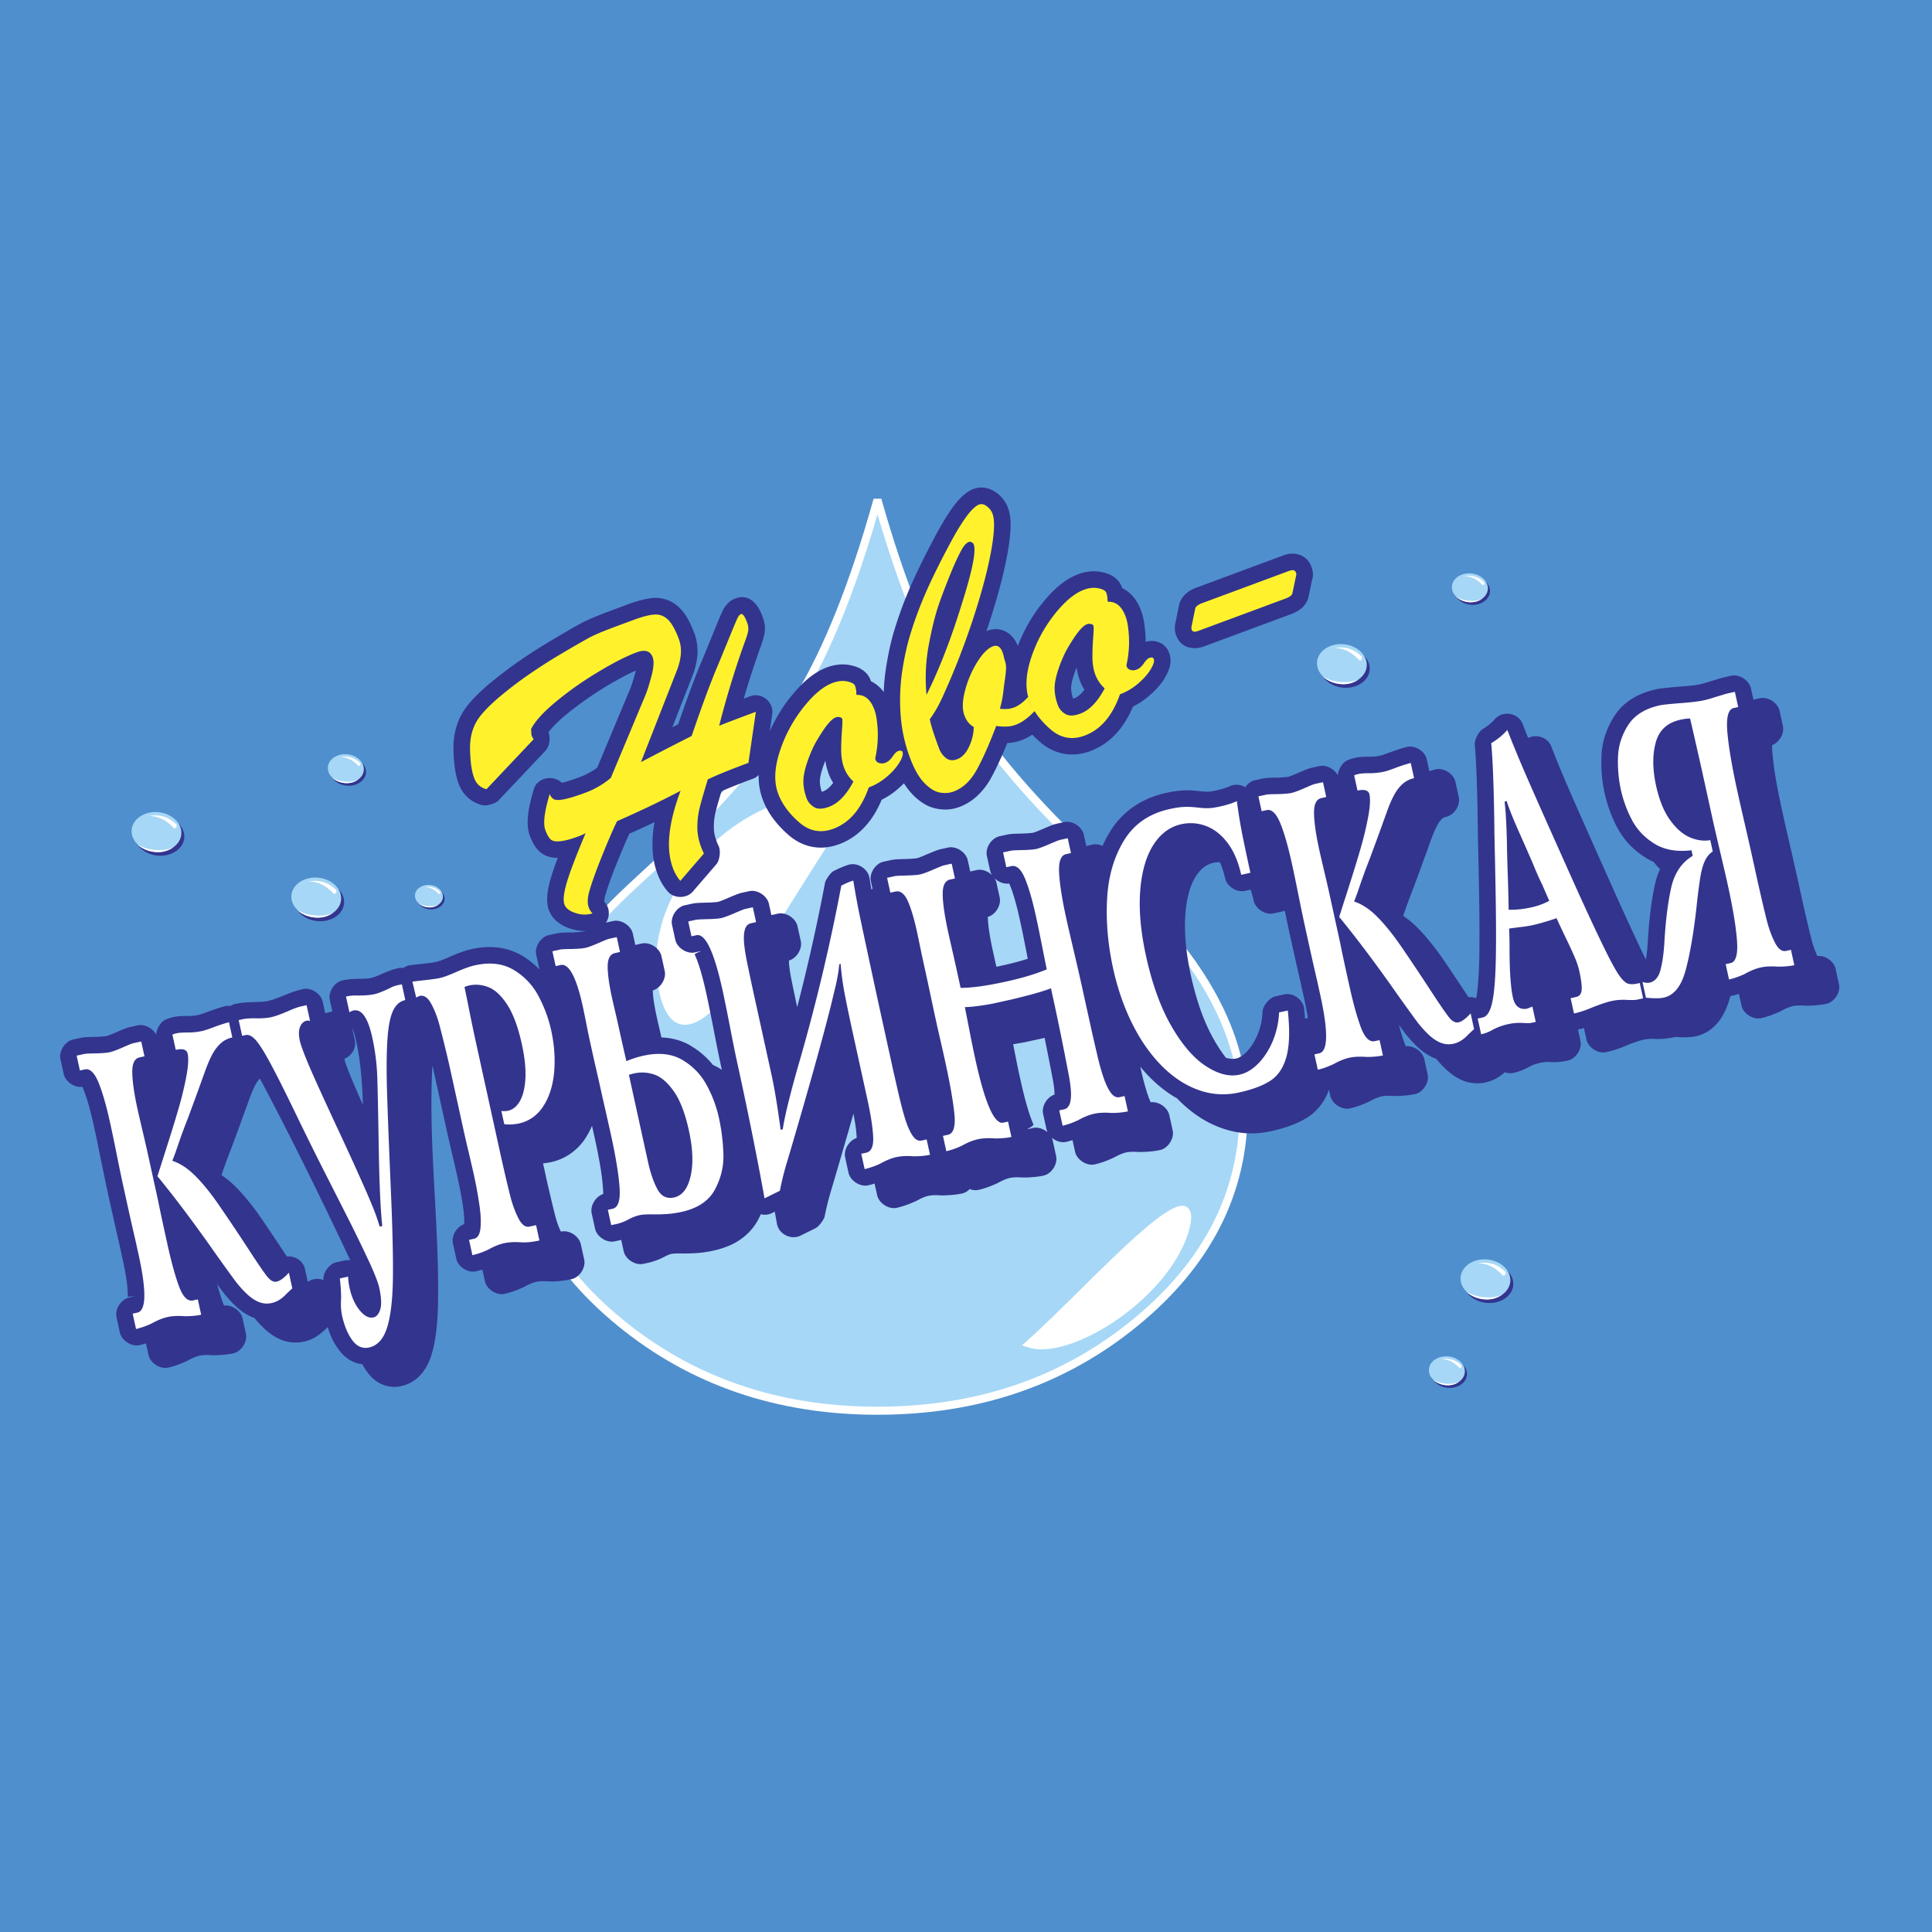 <svg xmlns="http://www.w3.org/2000/svg" width="2500" height="2500" viewBox="0 0 192.756 192.756"><g fill-rule="evenodd" clip-rule="evenodd"><path fill="#4f8fcd" d="M0 0h192.756v192.756H0V0z"/><path d="M87.158 49.759l.771-.001c1.18 4.161 2.436 7.897 3.77 11.208 1.332 3.304 2.743 6.185 4.237 8.642h.002c1.497 2.47 3.384 5.035 5.659 7.697 2.283 2.67 4.963 5.442 8.039 8.316v-.001l2.652 2.452c4.055 3.753 7.098 7.513 9.129 11.278 2.045 3.787 3.066 7.58 3.066 11.373 0 4.176-.912 8.062-2.736 11.656-1.816 3.58-4.541 6.863-8.17 9.844-3.627 2.979-7.611 5.209-11.949 6.697-4.342 1.488-9.038 2.23-14.084 2.23-5.028 0-9.709-.742-14.042-2.23-4.329-1.488-8.308-3.719-11.934-6.697-3.63-2.98-6.353-6.264-8.17-9.844-1.824-3.594-2.735-7.48-2.735-11.656 0-3.793 1.021-7.586 3.065-11.373 2.032-3.765 5.075-7.524 9.129-11.278l2.652-2.452v.001c3.077-2.875 5.756-5.646 8.04-8.316 2.276-2.662 4.162-5.227 5.659-7.697h.002c1.494-2.457 2.9-5.338 4.222-8.642 1.324-3.313 2.565-7.049 3.726-11.207z" fill="#fff"/><path d="M87.546 51.318c-1.059 3.653-2.182 6.968-3.373 9.944-1.339 3.345-2.765 6.266-4.282 8.761h.001c-1.514 2.498-3.426 5.097-5.738 7.8-2.305 2.695-5.005 5.489-8.103 8.383v.001l-2.652 2.453c-3.992 3.695-6.981 7.385-8.969 11.069-1.979 3.666-2.968 7.33-2.968 10.992 0 4.051.881 7.818 2.647 11.295 1.767 3.48 4.421 6.678 7.964 9.588 3.549 2.914 7.445 5.1 11.687 6.555 4.247 1.459 8.842 2.188 13.782 2.188 4.959 0 9.568-.729 13.824-2.188 4.252-1.455 8.152-3.641 11.701-6.555 3.543-2.91 6.197-6.107 7.963-9.588 1.766-3.477 2.648-7.244 2.648-11.295 0-3.662-.988-7.326-2.969-10.992-1.988-3.684-4.977-7.374-8.969-11.069l-2.652-2.453v-.001c-3.098-2.894-5.797-5.688-8.102-8.383-2.312-2.703-4.225-5.303-5.738-7.8h.001c-1.518-2.495-2.948-5.416-4.296-8.761-1.198-2.977-2.333-6.292-3.407-9.944z" fill="#a6d7f6"/><path d="M85.1 79.619l.622.17-.387.517c-1.632 2.179-3.502 5.157-5.415 8.205-3.987 6.354-8.161 13.003-11.052 13.669-1.405.322-2.482-.547-3.077-3.133v-.002c-.519-2.312-.405-4.577.178-6.701.874-3.179 2.798-6.043 5.232-8.272 2.43-2.227 5.376-3.826 8.295-4.48 1.93-.434 3.85-.455 5.604.027zM102.709 134.463l-.756-.225.586-.525c1.521-1.361 3.342-3.16 5.205-5.002 4.326-4.273 8.871-8.766 10.4-8.391.65.16.881.828.555 2.158v.004c-.805 3.211-3.455 6.34-6.463 8.613-3.379 2.553-7.252 4.038-9.527 3.368z" fill="#fff"/><path d="M32.026 87.934c1.365.123 2.398 1.113 2.301 2.205-.098 1.092-1.292 1.883-2.656 1.761-1.365-.123-2.398-1.113-2.301-2.205.098-1.092 1.291-1.883 2.656-1.761z" fill="#33348e"/><path d="M31.731 87.565c1.365.123 2.398 1.113 2.3 2.206-.098 1.092-1.291 1.882-2.656 1.76-1.365-.123-2.398-1.113-2.301-2.205.099-1.092 1.292-1.883 2.657-1.761z" fill="#a6d7f6"/><path d="M30.77 87.941c1.11-.195 2.002.104 2.771.848.082.291-.057.398-.232.39-.772-.829-1.575-1.241-2.539-1.238zM33.535 90.824c-.949.898-2.091.831-2.885.555-.588-.204-.983-.534-.986-.613.882.686 3.176.851 3.871.058z" fill="#fff"/><path d="M16.084 81.399c1.365.123 2.398 1.113 2.301 2.205-.098 1.093-1.291 1.883-2.656 1.761s-2.398-1.113-2.301-2.205c.098-1.092 1.291-1.883 2.656-1.761z" fill="#33348e"/><path d="M15.79 81.031c1.365.123 2.398 1.113 2.301 2.205-.098 1.092-1.291 1.883-2.656 1.76s-2.398-1.113-2.301-2.205c.098-1.092 1.291-1.883 2.656-1.76z" fill="#a6d7f6"/><path d="M14.829 81.406c1.11-.195 2.002.104 2.771.848.081.291-.058.398-.232.39-.772-.829-1.576-1.241-2.539-1.238zM17.593 84.289c-.949.898-2.091.831-2.885.555-.587-.204-.983-.534-.986-.613.883.686 3.177.851 3.871.058z" fill="#fff"/><path d="M134.352 64.643c1.365.122 2.398 1.113 2.299 2.205-.098 1.092-1.289 1.883-2.654 1.761-1.365-.123-2.398-1.113-2.301-2.205s1.29-1.884 2.656-1.761z" fill="#33348e"/><path d="M134.057 64.274c1.365.122 2.398 1.113 2.301 2.205-.1 1.092-1.293 1.883-2.658 1.76-1.363-.123-2.396-1.113-2.299-2.205s1.29-1.883 2.656-1.76z" fill="#a6d7f6"/><path d="M133.096 64.649c1.109-.194 2.002.104 2.77.848.082.292-.057.398-.23.39-.775-.829-1.577-1.241-2.54-1.238zM135.859 67.532c-.949.898-2.09.831-2.885.555-.588-.204-.984-.534-.986-.613.883.686 3.178.851 3.871.058z" fill="#fff"/><path d="M34.848 75.521c.987.088 1.733.804 1.663 1.593-.071.789-.933 1.36-1.919 1.272s-1.733-.804-1.663-1.593c.071-.789.932-1.36 1.919-1.272z" fill="#33348e"/><path d="M34.635 75.255c.986.089 1.733.804 1.663 1.593-.071.789-.934 1.361-1.92 1.272-.986-.089-1.733-.804-1.662-1.594.07-.788.932-1.359 1.919-1.271z" fill="#a6d7f6"/><path d="M33.94 75.526c.803-.14 1.447.075 2.003.613.059.21-.042.288-.168.282-.558-.599-1.138-.897-1.835-.895zM35.938 77.609c-.686.649-1.511.6-2.085.401-.425-.147-.71-.386-.712-.443.638.496 2.295.616 2.797.042z" fill="#fff"/><path d="M146.992 57.475c.986.089 1.732.805 1.662 1.594-.072.789-.934 1.36-1.92 1.272s-1.732-.804-1.662-1.593.932-1.361 1.92-1.273z" fill="#33348e"/><path d="M146.777 57.209c.986.088 1.734.804 1.664 1.593-.072.789-.934 1.361-1.92 1.272-.986-.089-1.734-.805-1.662-1.594.071-.788.932-1.359 1.918-1.271z" fill="#a6d7f6"/><path d="M146.084 57.48c.803-.141 1.447.075 2.002.613.059.21-.041.288-.168.282-.557-.599-1.137-.897-1.834-.895zM148.082 59.563c-.688.648-1.512.6-2.086.401-.424-.147-.709-.386-.711-.443.637.497 2.295.615 2.797.042z" fill="#fff"/><path d="M43.062 88.499c.767.069 1.348.625 1.292 1.238-.055.614-.725 1.057-1.492.989s-1.347-.625-1.292-1.238c.055-.613.725-1.058 1.492-.989z" fill="#33348e"/><path d="M42.897 88.292c.766.069 1.347.625 1.292 1.239-.055.613-.725 1.058-1.492.989-.767-.069-1.347-.625-1.292-1.238.055-.615.725-1.059 1.492-.99z" fill="#a6d7f6"/><path d="M42.357 88.502c.624-.109 1.125.059 1.557.477.046.163-.032.224-.13.219-.434-.466-.886-.697-1.427-.696zM43.91 90.122c-.533.504-1.174.467-1.62.312-.331-.115-.553-.3-.554-.344.495.385 1.784.477 2.174.032z" fill="#fff"/><path d="M59.583 76.586l3.274-7.821.007-.007c.059-.14.139-.371.239-.687.108-.341.209-.691.305-1.05v.007l.033-.132c-.271.12-.565.261-.882.422-.632.322-1.299.693-2 1.113-.676.405-1.378.862-2.105 1.372-.694.487-1.327.967-1.899 1.44h-.006c-.562.463-1.033.9-1.409 1.312a6.263 6.263 0 0 0-.418.504c.215.563.103 1.415-.281 1.821l-4.711 4.986c-.295.312-1.204.574-1.619.464a3.4 3.4 0 0 1-1.453-.775 3.444 3.444 0 0 1-.898-1.369h-.006a7.584 7.584 0 0 1-.374-1.582 15.128 15.128 0 0 1-.135-1.874v.006a7.239 7.239 0 0 1 .294-2.235 6.235 6.235 0 0 1 1.002-1.977l.007-.013c.282-.369.632-.761 1.048-1.173.434-.429.89-.843 1.368-1.24h.007c.455-.378.967-.781 1.537-1.209a37.355 37.355 0 0 1 1.582-1.134h-.006a52.825 52.825 0 0 1 3.11-1.965h-.006c.908-.536 1.455-.857 1.66-.976.301-.174.692-.392 1.153-.643l.013-.006c.307-.165.699-.347 1.176-.548a41.161 41.161 0 0 1 1.611-.636l1.834-.68h-.006c.457-.169.902-.311 1.336-.423a7.007 7.007 0 0 1 1.207-.22c.477-.032.944.034 1.399.201.432.158.83.407 1.192.75l-.007-.006c.317.299.609.684.875 1.154.217.385.431.86.64 1.425h.006a5.15 5.15 0 0 1 .301 2.179c-.05.691-.234 1.432-.552 2.221l.006-.013-1.953 4.986.584-.298c.345-1.002.685-1.963 1.021-2.882a96.837 96.837 0 0 1 1.131-2.957l.013-.02c.135-.32.324-.771.574-1.376l.67-1.645c.231-.568.442-1.081.633-1.537.166-.396.286-.674.362-.834l.006-.019c.111-.229.238-.432.382-.611.25-.312.547-.533.895-.661.866-.32 1.594-.074 2.188.736.199.272.383.635.55 1.086h-.006c.125.335.199.64.224.916.027.312.002.634-.076.97v-.006a7.993 7.993 0 0 1-.191.676c-.066.202-.159.459-.28.773l.02-.045a95.619 95.619 0 0 0-1.579 4.882l.646-.241c1.143-.423 2.374.574 2.199 1.78l-.253 1.745a15.83 15.83 0 0 1 1.984-3.331h.007c.594-.762 1.181-1.39 1.762-1.882.648-.549 1.305-.947 1.969-1.193h-.006a4.656 4.656 0 0 1 1.164-.271 3.857 3.857 0 0 1 1.199.061h-.013c.403.083.739.203 1.007.354l.006.006c.482.273.811.65.988 1.126l.039.112c.229.109.447.25.655.42.228.187.434.406.617.656v-.017c.028-.753.098-1.506.209-2.258.107-.716.23-1.395.37-2.036.145-.666.306-1.293.485-1.879v.006a38.058 38.058 0 0 1 1.2-3.389v.006c.346-.857.765-1.794 1.255-2.812a87.24 87.24 0 0 1 1.674-3.271v-.006c.652-1.213 1.248-2.179 1.785-2.896.675-.901 1.333-1.471 1.972-1.708.42-.156.852-.187 1.291-.09.365.08.711.243 1.039.491l-.02-.02c.258.189.488.417.688.681.189.25.342.532.457.845.162.437.246.959.254 1.567.008.475-.037 1.072-.129 1.789v.006c-.09.669-.213 1.38-.371 2.134a47.27 47.27 0 0 1-.588 2.445 64.42 64.42 0 0 1-.783 2.68 81.864 81.864 0 0 1-.541 1.652l.088-.034c.721-.267 1.389-.205 2.008.186.457.29.803.733 1.035 1.331a15.64 15.64 0 0 1 .785-1.74c.434-.828.938-1.61 1.508-2.345h.008c.594-.762 1.18-1.39 1.762-1.882.648-.549 1.305-.947 1.969-1.193h-.006a4.677 4.677 0 0 1 1.164-.271 3.857 3.857 0 0 1 1.199.061h-.008c.393.081.729.202 1.008.36l-.006-.006c.48.272.811.649.988 1.126l.006.007c.014.035.025.073.039.112.229.11.447.25.654.42.525.43.934 1.039 1.225 1.822.102.271.18.543.238.817.055.256.098.542.127.855v-.039c.062.498.094.991.094 1.478.34-.094.668-.11.982-.045.678.138 1.135.533 1.377 1.186l-.006-.006c.166.449.176.937.021 1.458a4.3 4.3 0 0 1-.455.989h.008a6.481 6.481 0 0 1-.701.951c-.25.283-.547.573-.895.871l.006-.006a7.69 7.69 0 0 1-1.608 1.072c-.404.969-.9 1.796-1.486 2.481-.777.908-1.699 1.56-2.764 1.955-.904.336-1.793.422-2.664.259-.865-.162-1.664-.561-2.396-1.199h.006a10.97 10.97 0 0 1-.736-.699c-.588.386-1.25.679-1.977.784a5.209 5.209 0 0 1-.518.05c-.205.507-.414.995-.623 1.463-.348.78-.682 1.46-1.006 2.041v.006a7.118 7.118 0 0 1-1.344 1.742 5.393 5.393 0 0 1-1.811 1.131h-.006a4.004 4.004 0 0 1-1.099.243c-.335.025-.7.003-1.093-.063h.007a3.79 3.79 0 0 1-1.353-.518 5.734 5.734 0 0 1-1.099-.891l-.006-.007.006.007-.006-.007a6.337 6.337 0 0 1-.874-1.131c-.186.19-.395.384-.624.582l.006-.007a7.636 7.636 0 0 1-1.609 1.072c-.404.969-.9 1.796-1.486 2.481-.777.908-1.698 1.56-2.763 1.955h-.006c-.904.334-1.791.421-2.66.259-.864-.162-1.663-.562-2.396-1.2h.006a10.13 10.13 0 0 1-1.543-1.654 7.77 7.77 0 0 1-1.028-1.895 6.46 6.46 0 0 1-.391-2.419c-.156.155-.319.278-.458.329-.886.329-1.666.629-2.337.903-.338.138-.645.268-.919.388-.103.345-.19.639-.26.88-.133.463-.237.836-.307 1.113v-.006a7.242 7.242 0 0 0-.146.765 6.728 6.728 0 0 0-.046.786c-.002.251.016.481.053.689.038.209.105.445.203.707h-.007a6.638 6.638 0 0 0 .209.493c.251.466.14 1.456-.207 1.857l-2.354 2.729c-.617.716-1.879.71-2.495-.007a5.526 5.526 0 0 1-.602-.842 6.482 6.482 0 0 1-.438-.957c-.441-1.189-.583-2.547-.429-4.077.034-.339.083-.686.146-1.042-.775.367-1.613.751-2.513 1.152-.126.274-.271.602-.437.985-.273.636-.597 1.423-.971 2.361v-.013c-.268.688-.49 1.286-.665 1.791-.157.453-.274.831-.352 1.132a2.094 2.094 0 0 0-.075.459c0 .045-.006.054-.004.06.003.009-.011-.012-.005-.002l.01.014c.849.861.454 2.387-.703 2.734a4.301 4.301 0 0 1-1.351.185 4.62 4.62 0 0 1-1.342-.24h.013a3.957 3.957 0 0 1-1.221-.619 2.728 2.728 0 0 1-.92-1.221c-.164-.441-.212-.97-.148-1.589a9.41 9.41 0 0 1 .338-1.603c.167-.57.399-1.248.696-2.033a3.208 3.208 0 0 1-.66-.054 2.387 2.387 0 0 1-1.151-.558l-.006-.006a3.089 3.089 0 0 1-.6-.772 5.632 5.632 0 0 1-.37-.815h-.006c-.212-.571-.265-1.288-.16-2.151.084-.694.273-1.526.564-2.492.362-1.202 1.988-1.438 2.786-.631.174-.039.408-.104.701-.196a23.03 23.03 0 0 0 1.142-.395h-.006a6.358 6.358 0 0 0 1.017-.478 5.52 5.52 0 0 0 .681-.448zm23.544 1.521a5.066 5.066 0 0 1-.469-.948h.006a5.986 5.986 0 0 1-.308-1.207l-.009-.06c-.113.28-.21.542-.29.788a6.198 6.198 0 0 0-.234.928 2.426 2.426 0 0 0-.003.672c.029.236.085.475.168.718.045-.013.097-.031.154-.052.223-.083.449-.243.678-.48.105-.106.207-.226.307-.359zm25.066-9.293a5.223 5.223 0 0 1-.469-.948h.006a5.918 5.918 0 0 1-.307-1.207l-.01-.06c-.113.28-.209.542-.289.788a6.486 6.486 0 0 0-.234.928 2.429 2.429 0 0 0-.002.672c.027.222.084.46.174.716.043-.013.094-.03.148-.05.223-.083.449-.243.678-.48.104-.106.206-.225.305-.359zm20.625-7.546l-8.689 3.222c-.441.163-.861.215-1.258.153l.006.006c-.748-.116-1.254-.528-1.518-1.235h-.006a2.174 2.174 0 0 1-.137-.668v.007a2.37 2.37 0 0 1 .055-.593v.006l.359-1.752-.008.019c.096-.499.357-.921.777-1.267.266-.219.582-.396.949-.532h.006l8.697-3.225h-.006c.5-.186.973-.222 1.42-.109.672.171 1.131.591 1.379 1.262.078.21.125.404.141.584.021.244-.006.482-.082.718l-.35 1.661.006-.026c-.098.506-.367.931-.812 1.273l-.006.006a3.49 3.49 0 0 1-.923.49z" fill="#33348e"/><path d="M60.939 77.614l3.44-8.217c.19-.451.396-1.106.622-1.956.223-.854.263-1.477.118-1.866-.236-.636-.77-.799-1.606-.489-.993.368-2.261 1.012-3.797 1.934a33.981 33.981 0 0 0-4.21 2.954c-1.269 1.044-2.11 1.964-2.522 2.767.008.06.017.163.021.315.008.151.018.269.037.348.027.072.094.187.202.35l-4.711 4.986c-.6-.159-1.011-.537-1.229-1.125-.25-.674-.386-1.64-.406-2.901-.023-1.259.301-2.324.961-3.2.478-.625 1.202-1.342 2.165-2.143a38.39 38.39 0 0 1 2.991-2.247c1.029-.7 2.03-1.336 3.013-1.912a103.637 103.637 0 0 1 2.76-1.592c.528-.283 1.388-.645 2.581-1.087l1.833-.68c.875-.324 1.566-.503 2.079-.539.509-.035.96.126 1.347.493.386.363.755 1.017 1.102 1.954.34.915.264 1.984-.231 3.214l-3.551 9.062a340.76 340.76 0 0 1 5.059-2.607c.856-2.521 1.634-4.651 2.337-6.387.321-.76.742-1.774 1.257-3.04.518-1.271.835-2.03.957-2.288.123-.253.241-.403.36-.447.183-.068.39.217.624.849.125.334.151.643.083.938-.066.29-.199.7-.401 1.223a90.593 90.593 0 0 0-2.471 8.133c.582-.24 1.804-.708 3.659-1.395l-.74 5.095c-1.834.68-3.185 1.229-4.056 1.653-.37 1.227-.641 2.151-.799 2.779-.154.625-.238 1.27-.244 1.932s.114 1.322.359 1.982c.12.322.221.555.298.7l-2.353 2.728a4.277 4.277 0 0 1-.75-1.303c-.703-1.894-.442-4.454.778-7.688-1.743.926-3.854 1.939-6.335 3.033-.396.783-.968 2.114-1.72 4.002-.564 1.448-.922 2.487-1.082 3.11-.16.623-.167 1.122-.027 1.5.082.22.208.419.379.592a2.778 2.778 0 0 1-1.706-.042c-.593-.19-.959-.474-1.097-.847-.153-.411-.076-1.129.222-2.16.303-1.033.931-2.683 1.885-4.951a5.878 5.878 0 0 1-.799.345c-.709.263-1.3.415-1.763.456-.428.043-.735-.017-.923-.183-.182-.164-.361-.479-.531-.936-.239-.644-.091-1.846.437-3.599.099.267.247.443.436.537.194.092.539.085 1.042-.015.502-.104 1.217-.326 2.138-.667a8.551 8.551 0 0 0 2.478-1.455zm24.516-8.28c.81-.044 1.401.445 1.777 1.458.134.36.223.78.27 1.259a10.444 10.444 0 0 1-.146 3.443.476.476 0 0 0-.004.314c.057.152.18.262.371.321a.936.936 0 0 0 .621-.032c.255-.095.489-.297.702-.607.213-.31.392-.492.541-.547.25-.093.401-.062.46.094.079.212-.02.557-.304 1.028-.279.47-.693.942-1.246 1.417a5.956 5.956 0 0 1-1.821 1.08c-.755 2.155-1.929 3.531-3.534 4.125-1.248.462-2.383.252-3.404-.637-1.02-.885-1.723-1.844-2.106-2.878-.417-1.123-.374-2.489.132-4.093a14.066 14.066 0 0 1 2.314-4.406c1.04-1.335 2.039-2.183 3.002-2.54.518-.192 1.002-.241 1.448-.146.45.093.708.244.782.443.043.114.084.292.124.527-.017.054-.009.181.021.377zm-.309 8.638a3.545 3.545 0 0 1-.94-1.387c-.196-.53-.29-1.16-.281-1.901a26.33 26.33 0 0 1 .082-1.862c.046-.629.054-.999.017-1.101-.033-.089-.123-.147-.258-.174a.711.711 0 0 0-.381.026c-.344.127-.776.577-1.293 1.356-.513.778-.87 1.403-1.068 1.871-.431.984-.709 1.835-.823 2.557-.113.722-.022 1.488.282 2.306.127.343.367.625.723.855.354.226.858.217 1.508-.023.914-.341 1.727-1.182 2.432-2.523zm17.436-8.44c.168.523.381.996.637 1.415-.639.68-1.482 1.371-2.438 1.509-.441.064-.932.038-1.387-.031-.711 1.869-1.367 3.341-1.967 4.417-.605 1.077-1.37 1.79-2.291 2.131-.412.153-.863.185-1.353.101-.494-.082-1.012-.396-1.548-.944-.541-.546-1.028-1.402-1.458-2.56a15.125 15.125 0 0 1-.927-4.332 19.911 19.911 0 0 1 .156-4.223c.202-1.343.466-2.568.803-3.677a36.912 36.912 0 0 1 1.148-3.241c.662-1.639 1.615-3.611 2.853-5.922 1.24-2.306 2.198-3.586 2.874-3.836.242-.09.498-.036.768.168.271.198.463.455.578.764.182.492.193 1.351.033 2.576-.162 1.228-.467 2.68-.918 4.366a70.237 70.237 0 0 1-1.685 5.349 73.604 73.604 0 0 1-2.194 5.47c-.476 1.112-.974 2.02-1.501 2.721.1.556.409 1.53.93 2.933.141.381.368.693.677.94.313.245.686.286 1.114.126.493-.182.896-.606 1.205-1.271.307-.668.461-1.322.455-1.962-.411-.209-.724-.595-.933-1.158-.223-.602-.202-1.415.062-2.434a10.236 10.236 0 0 1 1.208-2.844c.541-.875 1.07-1.409 1.584-1.6.434-.161.75.041.959.604.039.106.082.245.125.427.037.179.066.284.076.309.098.267.146.528.146.785.002.254-.031.619-.098 1.091-.068.469-.107.753-.121.855-.086.89-.219 1.609-.398 2.153 1.271.168 1.984-.279 2.826-1.175zm-10.143-.208c1.271-2.544 2.455-5.601 3.555-9.18 1.02-3.223 1.406-5.163 1.156-5.833a.402.402 0 0 0-.201-.205c-.104-.058-.196-.072-.276-.042-.259.096-.514.374-.756.825a22.761 22.761 0 0 0-.861 1.818 68.702 68.702 0 0 0-1.329 3.418c-.393 1.115-.746 2.519-1.062 4.217a17.951 17.951 0 0 0-.226 4.982zm18.082-9.282c.809-.045 1.4.444 1.777 1.458.133.36.223.78.27 1.259a10.473 10.473 0 0 1-.146 3.443.486.486 0 0 0-.004.315c.057.152.18.262.371.321a.925.925 0 0 0 .619-.033c.256-.094.49-.297.703-.607.213-.31.391-.492.539-.547.252-.093.402-.062.461.094.078.212-.02.557-.305 1.028-.279.47-.693.942-1.246 1.417a5.911 5.911 0 0 1-1.82 1.08c-.756 2.155-1.93 3.53-3.535 4.125-1.248.462-2.383.252-3.404-.637-1.02-.885-1.723-1.844-2.105-2.877-.418-1.123-.373-2.489.131-4.093a14.076 14.076 0 0 1 2.314-4.406c1.041-1.335 2.039-2.183 3.004-2.541.518-.192 1.002-.241 1.447-.146.449.093.709.244.781.442.043.115.086.292.125.528-.016.053-.006.18.023.377zm-.308 8.637a3.537 3.537 0 0 1-.941-1.387c-.195-.529-.289-1.16-.279-1.901.006-.609.029-1.231.08-1.862.047-.629.055-.999.018-1.101-.033-.089-.123-.147-.258-.174a.708.708 0 0 0-.383.025c-.344.127-.775.577-1.293 1.356-.512.778-.869 1.402-1.066 1.871-.432.984-.711 1.835-.824 2.557s-.021 1.487.281 2.306c.127.343.367.625.723.855.355.226.859.217 1.508-.023.916-.34 1.729-1.181 2.434-2.522zm18.037-8.959l-8.689 3.222c-.363.135-.584.102-.66-.102a.624.624 0 0 1-.018-.345l.359-1.753c.043-.223.273-.41.68-.561l8.699-3.225c.359-.134.584-.077.678.173.041.114.051.203.021.267l-.377 1.792c-.039.199-.267.375-.693.532z" fill="#fff22d"/><path d="M15.574 103.217c.051-.574.444-1.246.913-1.473a3.1 3.1 0 0 1 .419-.164h.007c.139-.043.273-.08.396-.107.209-.045.438-.076.684-.092.181-.012.435-.018.755-.018a4.435 4.435 0 0 0 1.078-.111c.058-.012.158-.041.297-.088.17-.057.368-.129.594-.215h.013c.325-.121.608-.223.835-.297a15.8 15.8 0 0 1 .854-.256c.187-.051.383-.059.577-.031.145-.094.303-.164.468-.201.71-.156 1.337-.172 1.96-.188.466-.014.93-.025 1.305-.107.472-.104.968-.303 1.466-.504.647-.262 1.298-.523 2.043-.688.804-.176 1.781.459 1.957 1.262l.253 1.154c.208-.064.423-.123.646-.172l.062-.012-.25-1.137c-.177-.805.458-1.781 1.262-1.957.633-.139 1.185-.148 1.737-.158.396-.006.792-.014 1.1-.08.326-.072.681-.227 1.038-.383.527-.23 1.058-.463 1.703-.604a1.41 1.41 0 0 1 .502-.012 1.52 1.52 0 0 1 .694-.281l.586-.068.714-.08c.325-.037.599-.07.822-.104.187-.025.334-.051.443-.075.126-.028.295-.081.508-.158.277-.102.571-.222.879-.36l.013-.006c.421-.185.797-.336 1.126-.453a8.636 8.636 0 0 1 1.016-.3c.922-.202 1.792-.255 2.611-.159.871.103 1.672.37 2.403.801a8.189 8.189 0 0 1 1.758 1.392l-.323-1.474c-.176-.804.458-1.781 1.262-1.957l.776-.17c.168-.037.393-.062.672-.075.186-.009.47-.016.852-.021h-.008c.212-.005.441-.02.682-.039.185-.016.292-.027.327-.035a2.39 2.39 0 0 0 .288-.09c.14-.051.353-.138.643-.262l-.02.013c.34-.151.604-.265.789-.34.279-.112.494-.186.646-.219l.773-.169c.804-.177 1.78.458 1.957 1.262l.247 1.126.652-.144c.804-.176 1.78.458 1.957 1.262l.325 1.48c.171.781-.421 1.723-1.189 1.939.008.293.037.623.087.99.064.463.167 1.018.309 1.664.062.283.107.488.125.562l.158.674.157.68.027.123c.167.006.332.018.494.035.88.096 1.682.355 2.402.775v.008a8.078 8.078 0 0 1 2.243 1.926c.21.092.416.195.614.312v.006c.093.055.185.109.275.168l-.151-.695a88.061 88.061 0 0 1-.283-1.359c-.063-.312-.198-1.002-.396-2.025-.111-.576-.247-1.254-.401-2.016a93.784 93.784 0 0 0-.305-1.461c-.399-1.82-.79-3.134-1.17-3.938-.062-.13.914-.417.511-.329l-.494.109c-.804.176-1.781-.458-1.957-1.262l-.325-1.48c-.176-.804.458-1.781 1.262-1.957l.776-.171c.157-.034.375-.059.655-.073.176-.009.468-.018.874-.028.214-.005.445-.018.687-.038h.007c.176-.015.276-.025.305-.031.064-.015.16-.044.287-.091.139-.05.351-.137.641-.262.268-.116.536-.228.803-.334.283-.113.494-.186.633-.216l.777-.17c.804-.177 1.78.458 1.957 1.261l.247 1.126.653-.144c.804-.176 1.78.458 1.957 1.262l.325 1.48c.17.776-.415 1.714-1.179 1.936-.002.157.005.312.02.468.026.254.065.543.118.863.049.295.117.643.203 1.043v.006l.232 1.111.201.943v-.006l.048.217a193.373 193.373 0 0 0 2.778-12.413c.055-.289.554-.989.811-1.133a9.02 9.02 0 0 1 1.504-.644c.896-.286 1.964.377 2.118 1.307.066.398.13.777.192 1.136l.113-.044-.166-.757c-.176-.804.458-1.781 1.262-1.957l.774-.169c.157-.034.376-.059.657-.073a33.7 33.7 0 0 1 .875-.028c.213-.005.445-.019.69-.039h.006a4.3 4.3 0 0 0 .299-.03c.068-.015.166-.045.293-.091.139-.051.351-.137.638-.261a31.2 31.2 0 0 1 .803-.334c.284-.114.495-.186.633-.216l.776-.17c.804-.177 1.78.457 1.957 1.261l.247 1.126.653-.144c.523-.115 1.121.115 1.521.511a1.421 1.421 0 0 1-.186-.443l-.324-1.48c-.176-.804.457-1.78 1.262-1.957l.777-.17a4.22 4.22 0 0 1 .66-.075c.178-.009.471-.018.875-.026h-.008.008a13.3 13.3 0 0 0 .993-.07 2.65 2.65 0 0 0 .291-.091 13.3 13.3 0 0 0 .643-.263l-.006.007c.342-.149.609-.262.803-.34.283-.113.494-.185.637-.216l.779-.171c.805-.177 1.781.457 1.957 1.262l.246 1.126.654-.144c.314-.069.656-.013.967.129a12.5 12.5 0 0 1 .734-1.395 8.193 8.193 0 0 1 2.361-2.512c.943-.649 2.027-1.107 3.248-1.375.324-.071.637-.128.938-.171.326-.047.607-.075.846-.081h-.02a8.3 8.3 0 0 1 .723.003c.193.009.438.031.721.062h.02c.117.015.283.03.498.045a6.5 6.5 0 0 0 .387.02c.105 0 .217-.007.33-.023.135-.018.322-.053.561-.105.299-.065.57-.137.811-.214.225-.071.4-.138.529-.2.51-.245 1.09-.179 1.547.093.236-.342.582-.608.965-.692l.777-.17-.008.006c.193-.042.422-.07.688-.082h-.006c.188-.009.471-.015.85-.019h-.014a12.416 12.416 0 0 0 1.017-.077c.064-.014.16-.044.287-.09.137-.05.35-.137.641-.262l-.02.013c.332-.149.594-.263.783-.339.277-.112.496-.186.652-.22l.797-.175c.686-.15 1.496.289 1.828.919.051-.575.445-1.247.914-1.473a2.94 2.94 0 0 1 .42-.164h.006c.141-.043.273-.08.398-.107h-.008c.207-.045.438-.076.689-.092.182-.012.436-.018.756-.018.221 0 .406-.009.562-.024.158-.017.332-.046.516-.086h-.006c.07-.016.172-.045.303-.088.17-.057.369-.128.596-.215h.012c.326-.122.609-.222.836-.297.291-.095.576-.182.855-.256.832-.225 1.85.4 2.033 1.242l.256 1.167c.193-.06.381-.115.566-.166.834-.225 1.85.4 2.035 1.243l.334 1.521c.176.804-.459 1.78-1.262 1.957a.945.945 0 0 0-.24.082.712.712 0 0 0-.166.119 2.11 2.11 0 0 0-.264.296c-.078.105-.16.238-.242.398a9.21 9.21 0 0 0-.287.605c-.094.218-.188.456-.281.716l-.006.006c-.273.751-.059.168-.471 1.312l-.123.344-.008.007-.693 1.906c-.154.425-.309.836-.473 1.271l-.006.019c-.178.451-.348.898-.512 1.341-.176.48-.316.876-.42 1.186l-.008.025c-.033.097-.062.18-.088.25a8.61 8.61 0 0 1 1.342 1.094c.398.394.809.846 1.227 1.353.447.543.857 1.081 1.229 1.612.27.383.764 1.115 1.506 2.224.416.621.824 1.234 1.219 1.834a1.74 1.74 0 0 1 .766.098c.064-.324.125-.799.178-1.422.062-.744.105-1.571.125-2.478.02-1.006.025-2.234.018-3.685-.01-1.415-.035-3.066-.074-4.954v-.007l-.018-.873-.016-.711c-.006-.201-.012-.505-.021-.927l-.027-1.343v-.013c-.021-2.035-.059-3.81-.113-5.324-.055-1.562-.119-2.75-.195-3.565-.043-.47.398-1.325.807-1.564.223-.13.443-.286.662-.464.207-.17.385-.34.533-.51.789-.909 2.34-.641 2.773.483.174.45.357.915.553 1.393.824-.422 1.945-.078 2.305.852.23.596.479 1.22.744 1.867.244.594.529 1.27.854 2.024.256.599.699 1.606 1.322 3.015.822 1.854 1.533 3.455 2.162 4.86.211.472.475 1.064.797 1.78l.455 1.018c.662 1.478 1.34 2.958 2.027 4.433.396.85.754 1.604 1.072 2.26.023-.129.045-.264.066-.406.051-.354.094-.805.129-1.348v.013c.059-1.083.148-2.114.27-3.093.117-.957.262-1.835.438-2.634v-.006a7.636 7.636 0 0 1 .514-1.556 7.56 7.56 0 0 1-.649-.72 5.987 5.987 0 0 1-.777-.408h.008a8.066 8.066 0 0 1-1.625-1.306 7.546 7.546 0 0 1-1.205-1.672h-.006a13.415 13.415 0 0 1-.754-1.696 13.642 13.642 0 0 1-.523-1.796 13.501 13.501 0 0 1-.271-1.742 16.238 16.238 0 0 1-.047-1.829 7.658 7.658 0 0 1 .35-2.101c.207-.667.51-1.314.906-1.942a5.593 5.593 0 0 1 1.787-1.776c.689-.432 1.504-.751 2.443-.957h-.006c.17-.038.457-.077.859-.12.555-.06.98-.101 1.293-.126h.014a34.21 34.21 0 0 0 1.361-.117c.344-.041.623-.084.838-.131a10.713 10.713 0 0 0 .754-.207c.191-.061.357-.112.498-.155.117-.036.285-.084.496-.145l-.049.017c.137-.047.283-.093.438-.134.174-.046.367-.094.578-.14l.4-.088c.805-.176 1.781.458 1.957 1.262l.248 1.128c.08-.019.164-.039.252-.058l.4-.088c.803-.176 1.779.458 1.957 1.262l.332 1.521c.164.741-.363 1.629-1.076 1.902-.006.202.004.465.031.789.064.756.172 1.582.322 2.474.16.943.379 2.048.656 3.313.139.631.232 1.057.283 1.273l.424 1.849c.1.429.232 1.011.436 1.904.191.849.307 1.354.322 1.423l.562 2.569-.006-.013c.143.632.309 1.35.514 2.223.135.573.26 1.08.373 1.523v.006c.092.363.193.696.303.997.09.244.188.479.295.705.775-.084 1.656.523 1.822 1.283l.336 1.531c.176.803-.457 1.779-1.262 1.957a8.216 8.216 0 0 1-.939.137c-.363.033-.705.051-1.023.051h-.123a6.628 6.628 0 0 0-.746-.02c-.203.01-.377.031-.518.061a3.143 3.143 0 0 0-.494.16c-.221.09-.443.195-.664.32l-.115.057c-.338.154-.658.285-.961.393a8.27 8.27 0 0 1-.928.27c-.805.178-1.781-.457-1.957-1.262l-.254-1.158c-.23.074-.445.131-.646.176a1.174 1.174 0 0 1-.205.027l-.049.18c-.275 1-.668 1.812-1.174 2.438-.604.744-1.348 1.215-2.229 1.408h.006a4.234 4.234 0 0 1-.492.07 5.562 5.562 0 0 1-.492.029h.025a6.68 6.68 0 0 1-.447.002 7.21 7.21 0 0 1-.445-.033l.037.012c-.199-.014.01.002-.219-.016-.01.004-.02.006-.029.008a8.464 8.464 0 0 1-1.139.18 9.106 9.106 0 0 1-1.125.004h.012a3.056 3.056 0 0 0-.436.012 5.317 5.317 0 0 0-.555.094c-.16.037-.359.094-.59.172-.252.084-.586.209-.998.371l.051-.02c-.369.158-.727.297-1.074.412-.352.117-.699.213-1.041.287-.805.178-1.781-.457-1.957-1.262l-.252-1.146a10.17 10.17 0 0 1-.594.152l.248 1.137c.176.805-.457 1.781-1.262 1.957-.256.057-.498.1-.795.131a5.24 5.24 0 0 1-.916.016h.039a3.895 3.895 0 0 0-.551.004 3.814 3.814 0 0 0-.486.064 5.333 5.333 0 0 0-.637.18 3.034 3.034 0 0 0-.477.211l.025-.012a6.594 6.594 0 0 1-.803.385 5.605 5.605 0 0 1-.848.258 1.494 1.494 0 0 1-.838-.074c-.504.443-1.074.832-1.92 1.016a3.817 3.817 0 0 1-1.184.072 3.766 3.766 0 0 1-1.164-.293 5.101 5.101 0 0 1-.941-.537 6.569 6.569 0 0 1-.832-.719l.008.014c-.197-.195-.416-.43-.65-.697l-.17-.201a2.839 2.839 0 0 1-.27-.104 4.953 4.953 0 0 1-.943-.539 6.399 6.399 0 0 1-.83-.717l.006.014a13.02 13.02 0 0 1-.648-.699 12.58 12.58 0 0 1-.592-.73c-.092-.123-.236-.322-.436-.598l.061.223c.184.666.365 1.238.543 1.711.029.074.055.141.08.199.781-.1 1.68.514 1.848 1.281l.336 1.531c.176.803-.459 1.779-1.262 1.957a8.19 8.19 0 0 1-.941.137c-.361.033-.703.051-1.023.053h-.135a5.768 5.768 0 0 0-.73-.021c-.205.01-.377.029-.521.062a2.924 2.924 0 0 0-.494.158 5.95 5.95 0 0 0-.666.32l-.115.059c-.35.16-.666.289-.947.389a8.457 8.457 0 0 1-.924.27c-.805.176-1.781-.459-1.957-1.262l-.131-.592c-.17.459-.377.877-.623 1.25a5.077 5.077 0 0 1-1.422 1.432l-.006.006c-.477.318-1.039.6-1.689.844-.613.232-1.299.432-2.057.598-.838.184-1.66.25-2.467.201a8.985 8.985 0 0 1-2.439-.51 10.41 10.41 0 0 1-2.25-1.121 12.818 12.818 0 0 1-2.203-1.85 10.516 10.516 0 0 1-.654-.395 12.814 12.814 0 0 1-2.025-1.668 15.589 15.589 0 0 1-.994-1.098c.039.168.084.361.135.572v.014c.076.338.174.723.291 1.15.113.412.213.744.297 1l.008.012a6.765 6.765 0 0 0 .316.805c.783-.104 1.684.51 1.852 1.279l.336 1.531c.176.803-.459 1.779-1.262 1.957a8.172 8.172 0 0 1-.955.141c-.363.035-.711.053-1.039.053-.002 0-.127.002-.129 0a6.406 6.406 0 0 0-.736-.018 2.904 2.904 0 0 0-.52.061 3.117 3.117 0 0 0-.494.158c-.223.09-.443.197-.664.32l-.117.059c-.352.16-.668.291-.947.389a7.814 7.814 0 0 1-.918.268c-.803.176-1.779-.457-1.957-1.262l-.254-1.158a7.078 7.078 0 0 1-.645.176c-.488.107-1.041-.086-1.439-.434.051.1.088.205.111.311l.336 1.531c.176.805-.457 1.781-1.262 1.957a7.771 7.771 0 0 1-.941.137c-.361.033-.703.051-1.023.051h-.121a6.585 6.585 0 0 0-.746-.018 2.902 2.902 0 0 0-.518.061 3.135 3.135 0 0 0-.496.158 6.322 6.322 0 0 0-.666.32l-.115.059c-.35.16-.664.291-.945.389a7.839 7.839 0 0 1-.92.268 1.52 1.52 0 0 1-.867-.086 1.533 1.533 0 0 1-.757.443 8.19 8.19 0 0 1-.941.137c-.362.033-.703.051-1.022.053h-.136a5.935 5.935 0 0 0-.732-.02 3.37 3.37 0 0 0-.548.066 2.844 2.844 0 0 0-.48.156c-.198.08-.413.186-.645.316l-.123.059c-.34.154-.661.285-.964.391a7.681 7.681 0 0 1-.931.271c-.804.176-1.78-.457-1.957-1.262l-.254-1.158a7.15 7.15 0 0 1-.646.176c-.804.176-1.78-.457-1.957-1.262l-.335-1.531c-.168-.766.4-1.689 1.151-1.926l-.001-.016c-.02-.455-.071-.947-.152-1.475h-.007c-.046-.297-.1-.609-.162-.939l-.03.105v.008c-.183.643-.516 1.795-1.03 3.564a930.597 930.597 0 0 1-1.093 3.734l-.007.02c-.15.49-.289.986-.414 1.482s-.223.938-.294 1.32c-.06.326-.592 1.033-.888 1.18l-1.533.756c-.94.465-2.157-.15-2.343-1.184-.07-.389-.144-.791-.22-1.205l-.293.145a1.584 1.584 0 0 1-1.095.104 9.224 9.224 0 0 1-.287.582 5.52 5.52 0 0 1-1.823 1.986v.006c-.724.482-1.592.834-2.603 1.057a11.525 11.525 0 0 1-2.153.272h.047c-.104.006-.284.01-.534.014-.2.002-.438.002-.715 0h-.019a5.992 5.992 0 0 0-.8.035 2.4 2.4 0 0 0-.309.092 3.878 3.878 0 0 0-.394.186 6.019 6.019 0 0 1-.798.363 6.097 6.097 0 0 1-.844.254l-.494.107c-.804.178-1.78-.457-1.957-1.262l-.248-1.129a4.547 4.547 0 0 1-.158.039l-.494.107c-.804.178-1.781-.457-1.957-1.262l-.336-1.529c-.167-.766.399-1.689 1.148-1.928a5.98 5.98 0 0 0-.019-.545v-.006a23.341 23.341 0 0 0-.261-2.154 58.113 58.113 0 0 0-.574-2.924c-.131-.598-.206-.932-.261-1.18a7.758 7.758 0 0 1-.637 1.201v.012a5.728 5.728 0 0 1-1.494 1.555 5.426 5.426 0 0 1-1.978.861 5.66 5.66 0 0 1-.778.117l.303 1.379-.006-.012c.144.635.311 1.357.515 2.223.135.572.258 1.078.373 1.523v.006c.092.363.193.695.303.996.088.242.186.475.292.697l.033-.006c.804-.178 1.78.457 1.957 1.262l.336 1.529c.177.805-.458 1.781-1.262 1.957-.375.082-.751.143-1.128.184-.402.041-.76.055-1.071.041h-.051a6.549 6.549 0 0 0-.746-.018c-.211.01-.393.031-.542.064a2.98 2.98 0 0 0-.478.156 6.008 6.008 0 0 0-.66.318l-.116.059c-.335.152-.656.283-.96.391a8.051 8.051 0 0 1-.935.271c-.804.176-1.78-.457-1.957-1.262l-.254-1.158a7.877 7.877 0 0 1-.646.176c-.804.176-1.78-.457-1.957-1.262l-.336-1.531c-.167-.76.391-1.672 1.131-1.92a7.046 7.046 0 0 0-.003-.52 10.639 10.639 0 0 0-.103-1.098v-.006a31.747 31.747 0 0 0-.233-1.428 51.39 51.39 0 0 0-.339-1.65 118.59 118.59 0 0 0-.493-2.137 319.281 319.281 0 0 1-.471-2.027l-.359-1.637-.415-1.893-.686-3.127.006.025-.079-.336c-.239 4.289-.002 8.637.234 12.988.19 3.492.379 6.984.328 10.541a29.292 29.292 0 0 1-.184 3.012c-.109.912-.272 1.705-.488 2.381l.006-.006c-.252.793-.609 1.443-1.071 1.949a3.626 3.626 0 0 1-1.941 1.129 3.043 3.043 0 0 1-1.895-.168c-.553-.234-1.033-.625-1.439-1.168a7.327 7.327 0 0 1-.546-.848 2.992 2.992 0 0 1-.872-.229c-.553-.236-1.032-.625-1.439-1.17a6.756 6.756 0 0 1-1.134-2.303c-.633.607-1.271 1.207-2.386 1.451a3.95 3.95 0 0 1-1.185.072 3.868 3.868 0 0 1-1.163-.293 5.178 5.178 0 0 1-.943-.539 6.634 6.634 0 0 1-.831-.719l.006.014a12.575 12.575 0 0 1-.648-.697l-.171-.199a3.276 3.276 0 0 1-.27-.105 5.052 5.052 0 0 1-.943-.537 6.634 6.634 0 0 1-.831-.719l.006.014c-.196-.195-.414-.43-.648-.697a12.834 12.834 0 0 1-.591-.732 41.41 41.41 0 0 1-.437-.598l.061.223c.184.668.366 1.238.544 1.711.028.074.055.141.08.201.78-.102 1.678.512 1.847 1.279l.335 1.531c.176.805-.458 1.781-1.262 1.957a7.741 7.741 0 0 1-.941.137c-.362.033-.703.051-1.022.053h-.136a6.181 6.181 0 0 0-.731-.021c-.204.01-.377.031-.52.062a3.126 3.126 0 0 0-.495.158 6.322 6.322 0 0 0-.666.32l-.116.059c-.35.16-.666.291-.948.391a7.877 7.877 0 0 1-.923.268c-.804.176-1.781-.459-1.957-1.262l-.254-1.158c-.225.072-.44.131-.646.176-.804.176-1.781-.459-1.957-1.262l-.335-1.531c-.177-.803.458-1.779 1.261-1.957l.474-.104c.409-.09-.613.084-.611-.016.017-.84-.162-2.109-.535-3.812l-.325-1.48.007.031c-.048-.199-.177-.766-.393-1.723-.229-1.018-.404-1.795-.503-2.248l-.361-1.646c-.023-.105-.11-.521-.259-1.24l-.367-1.773-.335-1.66c-.077-.369-.176-.83-.283-1.318a36.616 36.616 0 0 0-.573-2.301 14.57 14.57 0 0 0-.534-1.576l.007.006a5.009 5.009 0 0 0-.073-.164c-.785.111-1.695-.506-1.865-1.279l-.325-1.48c-.177-.803.458-1.779 1.262-1.957l.776-.17a4.35 4.35 0 0 1 .674-.076h.006c.184-.008.457-.014.819-.018a12.672 12.672 0 0 0 1.029-.076 2.41 2.41 0 0 0 .287-.092c.138-.049.351-.137.641-.26l-.019.012c.372-.166.63-.279.776-.338h.006c.284-.115.499-.189.646-.221h.007l.797-.176c.691-.154 1.502.286 1.836.917zm20.633 7.008c-.063-2.203-.235-4.361-.682-6.402-.064-.293-.188-.814-.37-1.219l-.008.002.252 1.15c.181.822-.322 1.596-1.038 1.877.006.037.014.074.022.113.03.137.1.355.209.654.121.332.3.781.535 1.346v-.006c.359.854.719 1.678 1.08 2.485zm63.205-13.77c.188-.039.383-.081.582-.125a28.75 28.75 0 0 0 2.547-.673l-.205-1.05c-.17-.855-.273-1.378-.312-1.566-.055-.265-.148-.7-.279-1.301a32.93 32.93 0 0 0-.518-2.069v.006a12.874 12.874 0 0 0-.504-1.451v.006l-.037-.088c-.508.083-1.072-.143-1.457-.522.086.138.15.287.186.442l.324 1.48c.17.777-.416 1.717-1.184 1.937v.01c.008.389.051.858.133 1.408.086.586.215 1.27.387 2.051.111.505.152.698.172.781.015.07.065.294.165.724zm5.104 16.516a1.337 1.337 0 0 1-.109-.311l-.336-1.531c-.168-.762.395-1.68 1.137-1.922.006-.416-.066-1.002-.219-1.758v-.012c-.24-1.258-.498-2.553-.768-3.891-.041.01-.082.021-.123.029l-.031.008-1.887.414-.051.006c-.383.07-.732.131-1.045.178l.139.721c.057.281.113.566.17.855.086.434.146.732.178.883.023.117.094.432.205.941.459 2.098.898 3.621 1.318 4.572.102.23-.912.58-.486.486l.471-.104c.487-.103 1.04.088 1.437.436zm-72.248 14.74c-.067-.73.576-1.615 1.29-1.771l.824-.18c.191-.043.384-.045.571-.012a501.423 501.423 0 0 0-4.481-9.283c-1.5-3.023-3.02-5.998-4.543-8.857-.079.078-.15.162-.215.25a2.865 2.865 0 0 0-.242.396c-.1.191-.196.393-.287.605-.094.217-.188.457-.281.717l-.006.006c-.272.752-.058.168-.47 1.312l-.124.344-.006.006-.694 1.906c-.154.422-.311.842-.473 1.271l-.007.02c-.178.451-.348.898-.511 1.34-.177.48-.318.877-.421 1.188l-.007.025-.087.248c.46.301.906.666 1.341 1.096.399.393.809.844 1.227 1.352.447.545.857 1.082 1.229 1.613.268.383.764 1.113 1.506 2.223.415.621.823 1.234 1.219 1.834.789-.08 1.623.406 1.812 1.27l.277 1.264c.461-.335 1.054-.376 1.559-.183zm95.92-36.854a1.394 1.394 0 0 1-.23.073l-.918.201c-.803.177-1.779-.458-1.957-1.262-.088-.4-.193-.77-.316-1.11l-.582.128c-.805.176-1.781-.458-1.957-1.262a8.182 8.182 0 0 0-.463-1.482c-.018-.041-.035-.081-.055-.12a2.59 2.59 0 0 0-.637.059 2.404 2.404 0 0 0-.934.421c-.305.226-.582.537-.834.935a6.086 6.086 0 0 0-.672 1.567v.006c-.18.637-.305 1.386-.371 2.246-.062.856-.051 1.786.039 2.788.094 1.049.264 2.128.506 3.238a28.864 28.864 0 0 0 1.025 3.623c.381 1.051.82 2.012 1.318 2.879a15.6 15.6 0 0 0 1.154 1.746c.053.018.105.033.156.045.312.08.6.092.859.035.152-.033.305-.096.457-.186.191-.111.381-.264.568-.451.207-.209.404-.453.59-.736a6.459 6.459 0 0 0 .877-2.082c.08-.363.131-.77.152-1.217.029-.607.705-1.406 1.301-1.537l.871-.191c.889-.195 1.885.529 1.982 1.436.037.34.066.668.088.98l.281-.061a32.703 32.703 0 0 0-.365-1.912l-.326-1.479.008.025c-.068-.291-.197-.85-.393-1.711-.227-1.014-.402-1.793-.504-2.254l-.361-1.646-.258-1.241c-.035-.179-.07-.342-.099-.491zm40.054 12.629h.008-.008zm-99.151 21.551h.005-.005zm58.399-47.458h-.012.012zm43.793-9.787l-.021.007a.103.103 0 0 1 .021-.007zM57.056 93.032h-.011.011z" fill="#33348e"/><path d="M17.535 104.746l-.334-1.521c.101-.049.253-.098.456-.143.221-.047.586-.07 1.091-.07s.982-.053 1.426-.15c.241-.053.618-.178 1.13-.373a17.184 17.184 0 0 1 1.542-.502l.333 1.521c-.462.1-.858.303-1.185.611-.33.309-.608.686-.84 1.131-.232.445-.451.951-.658 1.527-.208.572-.407 1.127-.601 1.664a348.57 348.57 0 0 1-1.16 3.158c-.378.961-.699 1.83-.958 2.604-.095.268-.167.477-.216.631a14.31 14.31 0 0 1-.217.584c-.092.24-.14.373-.148.395.761.25 1.505.732 2.233 1.451.728.719 1.48 1.633 2.257 2.74a216.335 216.335 0 0 1 3.459 5.17c.672 1.025 1.169 1.748 1.5 2.17.33.422.651.594.963.525.33-.072.736-.367 1.213-.893l.344 1.57c-.072.062-.14.121-.199.176-.056.055-.099.094-.127.123a16.6 16.6 0 0 0-.268.252c-.452.488-.937.789-1.458.904a2.148 2.148 0 0 1-1.35-.125c-.426-.186-.847-.488-1.259-.902a10.689 10.689 0 0 1-1.079-1.236c-.306-.41-.927-1.273-1.861-2.578-2.111-3.02-4.063-5.621-5.857-7.811l.934-2.924c.521-1.631.929-2.961 1.225-3.998.298-1.033.539-2.055.731-3.064.188-1.014.23-1.76.125-2.242-.087-.406-.484-.529-1.187-.375zm-9.564 2.055l-.325-1.48.777-.17c.141-.031.538-.049 1.19-.057.628-.016 1.073-.055 1.337-.113.244-.055.655-.201 1.23-.449.595-.268.966-.418 1.113-.449l.797-.174.325 1.479-.494.109c-.498.109-.741.615-.724 1.521.016.9.192 2.125.529 3.66.103.467.268 1.178.489 2.117.223.947.381 1.627.474 2.049l.458 2.088.626 2.85c.15.756.37 1.803.662 3.131l.257 1.17c.405 1.848.804 3.285 1.188 4.305.387 1.02.85 1.471 1.385 1.354l.471-.104.336 1.531c-.448.098-.988.148-1.623.15-.665-.053-1.242-.027-1.728.08-.482.105-1.021.324-1.611.652a7.636 7.636 0 0 1-1.537.543l-.336-1.531.474-.104c.879-.193.918-2.121.115-5.785l-.325-1.48c-.211-.891-.507-2.197-.889-3.939l-.361-1.646c-.139-.633-.345-1.629-.619-2.988a173.69 173.69 0 0 0-.625-3.004c-.4-1.826-.8-3.211-1.196-4.16-.399-.949-.85-1.371-1.347-1.262l-.493.106zm25.935 20.748l.824-.18c.008.328.058.713.15 1.135.197.898.528 1.635.994 2.211.47.582.926.822 1.379.723.321-.07.55-.346.69-.818.139-.479.101-1.201-.111-2.164-.121-.553-.524-1.559-1.211-3.018a164.694 164.694 0 0 0-2.248-4.582l-1.797-3.539a322.591 322.591 0 0 1-3.101-6.264c-1.021-2.107-1.836-3.732-2.452-4.881-.613-1.148-1.107-1.939-1.479-2.369-.375-.428-.718-.604-1.036-.535l-.351.078-.344-1.572.397-.086c.315-.07.768-.102 1.362-.088.594.01 1.097-.031 1.506-.121.376-.082.968-.297 1.779-.648.512-.223.901-.361 1.166-.418l.565-.125.345 1.572a.701.701 0 0 0-.349-.02c-.292.064-.506.27-.648.615-.14.348-.146.812-.019 1.393.087.398.365 1.156.834 2.285.471 1.123 1.479 3.342 3.026 6.668.78 1.67 1.412 3.047 1.893 4.119.486 1.078.867 1.941 1.146 2.596.279.652.5 1.199.662 1.637.158.439.293.846.401 1.227l.259-.057c-.177-1.691-.293-4.285-.349-7.771s-.107-5.873-.15-7.152a21.765 21.765 0 0 0-.506-3.924c-.429-1.951-1.058-2.84-1.891-2.656a1.31 1.31 0 0 0-.38.178l-.344-1.57a4.16 4.16 0 0 1 1.065-.107c.757.008 1.348-.039 1.771-.131.33-.072.836-.268 1.52-.592a2.78 2.78 0 0 1 .773-.297l.447-.098.345 1.572c-.562.123-.985.51-1.265 1.16-.282.656-.458 1.652-.533 2.994-.076 1.342-.084 2.975-.027 4.893.054 1.92.175 5.07.361 9.447.182 4.047.257 7.145.226 9.293-.032 2.146-.228 3.783-.588 4.91-.359 1.131-.957 1.783-1.789 1.965-.65.143-1.204-.094-1.667-.713-.459-.615-.804-1.443-1.032-2.482a5.637 5.637 0 0 1-.104-1.486c.029-.551-.009-1.289-.115-2.207zm16.406-15.387l-.29-1.32c.229.029.449.023.664-.025.497-.107.901-.443 1.211-1.012.307-.568.482-1.332.526-2.283.04-.955-.077-2.066-.354-3.326-.376-1.711-.858-3.025-1.451-3.941-.592-.912-1.213-1.496-1.866-1.758-.651-.258-1.293-.316-1.926-.178-.218.049-.379.1-.483.158.068.328.181.865.332 1.611a187.538 187.538 0 0 0 .824 3.981l1.329 6.057.723 3.293.467 2.127c.389 1.719.685 2.98.894 3.791.206.812.471 1.543.802 2.197.332.652.702.934 1.111.844l.658-.145.336 1.531c-.667.146-1.265.209-1.781.186-.674-.051-1.26-.023-1.758.086-.467.104-.996.318-1.587.648a7.806 7.806 0 0 1-1.561.547l-.336-1.531.494-.107c.359-.078.572-.414.643-1.02.069-.6.04-1.365-.093-2.293a42.97 42.97 0 0 0-.591-3.201 147.25 147.25 0 0 0-.5-2.162 162.22 162.22 0 0 1-.464-2.002l-.359-1.637-.415-1.893-.686-3.127a147.504 147.504 0 0 0-.968-3.947c-.223-.836-.502-1.559-.836-2.168-.335-.615-.715-.873-1.142-.781-.083.02-.202.076-.354.174l-.381-1.6c.165-.021.591-.072 1.28-.15.689-.078 1.168-.146 1.433-.203.397-.088.968-.297 1.709-.627.746-.328 1.354-.545 1.834-.65 1.494-.328 2.77-.177 3.829.449a6.571 6.571 0 0 1 2.478 2.59 13.267 13.267 0 0 1 1.287 3.465c.316 1.439.412 2.834.291 4.176-.125 1.342-.487 2.473-1.087 3.395-.604.916-1.416 1.488-2.442 1.713a4.62 4.62 0 0 1-1.444.068zm11.545-17.183l-.494.108c-.488.107-.733.551-.736 1.325 0 .773.145 1.824.438 3.16.063.285.158.707.29 1.262.131.555.223.961.28 1.223.318 1.449.606 2.723.862 3.818a9.326 9.326 0 0 1 1.726-.553c1.512-.332 2.795-.191 3.842.42s1.856 1.449 2.43 2.502a12.386 12.386 0 0 1 1.227 3.26c.264 1.205.414 2.42.453 3.652.036 1.232-.248 2.41-.854 3.537-.61 1.129-1.719 1.865-3.325 2.219a9.865 9.865 0 0 1-1.851.232c-.234.014-.616.02-1.144.014-.527-.01-.921.02-1.18.076a4.357 4.357 0 0 0-1.134.438 4.634 4.634 0 0 1-1.21.455l-.495.107-.336-1.529.471-.104c.556-.123.789-.83.697-2.137-.091-1.301-.381-3.072-.874-5.314-.119-.543-.3-1.34-.538-2.396a306.072 306.072 0 0 1-.515-2.291c-.075-.342-.194-.873-.363-1.6-.167-.721-.289-1.262-.366-1.613l-.37-1.686a84.376 84.376 0 0 1-.306-1.506 84.03 84.03 0 0 0-.333-1.631c-.646-2.945-1.388-4.33-2.217-4.148l-.494.109-.325-1.481.776-.171c.136-.029.535-.049 1.196-.057.62-.016 1.062-.054 1.329-.113.247-.054.658-.203 1.233-.45.604-.269.975-.419 1.113-.449l.773-.17.324 1.482zm.891 12.265l.582 2.65.785 3.578.538 2.449c.247 1.125.56 2.033.942 2.734.378.701.935.973 1.662.814.812-.18 1.36-.883 1.643-2.113.285-1.23.229-2.754-.17-4.57-.382-1.736-.889-3.051-1.522-3.932-.633-.887-1.287-1.438-1.955-1.654a3.687 3.687 0 0 0-1.969-.109c-.252.055-.43.104-.536.153zm15.063 11.557l-1.533.756c-.742-4.123-1.673-8.748-2.795-13.861-.145-.664-.368-1.777-.672-3.346a162.098 162.098 0 0 0-.713-3.516c-.851-3.879-1.725-5.723-2.616-5.528l-.494.108-.325-1.48.776-.17c.115-.025.521-.046 1.22-.063.62-.015 1.055-.052 1.309-.108.244-.054.655-.202 1.23-.449.642-.277 1.019-.429 1.134-.454l.777-.17.325 1.48-.494.108c-.321.07-.531.291-.631.665-.101.37-.118.852-.06 1.444.059.592.175 1.287.347 2.085.167.805.312 1.494.434 2.062l1.294 5.902.74 3.371c.265 1.305.541 3 .818 5.08l.215-.047c.208-1.412.809-3.832 1.808-7.26a191.993 191.993 0 0 0 4.031-17.044 6.479 6.479 0 0 1 1.195-.509c.235 1.421.466 2.67.694 3.74.224 1.077.835 3.936 1.838 8.576l1.488 6.785.435 1.898c.285 1.242.536 2.203.757 2.885.221.688.464 1.219.728 1.592.265.379.56.529.887.457l.494-.107.336 1.531c-.447.098-.988.148-1.623.15-.666-.055-1.254-.025-1.757.086-.474.104-1 .318-1.582.646a7.853 7.853 0 0 1-1.561.547l-.336-1.529.494-.109c.503-.109.735-.629.695-1.557-.041-.932-.236-2.199-.588-3.805l-.458-2.088-.891-4.061c-.427-1.947-.73-3.4-.912-4.365a27.835 27.835 0 0 1-.399-2.959l-.138.031c-.025.432-.13 1.08-.311 1.955l-.513 2.133c-.116.484-.362 1.416-.729 2.807a378.357 378.357 0 0 1-1.502 5.426 709.798 709.798 0 0 1-2.116 7.287 27.55 27.55 0 0 0-.75 2.992zm17.606-22.174l.424 1.932c1.113.004 2.614-.205 4.5-.619 1.65-.361 3.018-.771 4.098-1.23-.102-.461-.264-1.267-.488-2.417-.227-1.145-.426-2.11-.6-2.898-.359-1.646-.734-2.916-1.115-3.811-.383-.889-.83-1.28-1.34-1.168l-.494.108-.324-1.481.777-.17c.123-.027.529-.048 1.219-.062.629-.017 1.064-.055 1.309-.108.25-.055.662-.203 1.236-.45.637-.276 1.01-.427 1.131-.453l.779-.171.324 1.48-.49.108c-.516.113-.746.721-.697 1.826.053 1.109.291 2.646.723 4.612.133.612.387 1.709.76 3.295.371 1.58.666 2.873.885 3.871l.838 3.814c.178.793.367 1.619.57 2.484.195.867.408 1.641.633 2.312.223.678.471 1.201.736 1.574.271.377.57.527.893.457l.494-.109.336 1.531a7.895 7.895 0 0 1-1.645.156c-.672-.053-1.252-.025-1.734.08s-1.018.322-1.607.652c-.576.264-1.084.443-1.531.541l-.336-1.531.494-.107c.727-.16.871-1.338.43-3.545a294.63 294.63 0 0 0-1.512-7.443l-.238-1.088c-.719.293-2.049.67-3.992 1.133l-1.885.414c-1.078.199-1.985.314-2.713.336l.326 1.654c.106.555.216 1.115.332 1.695.117.584.246 1.203.388 1.855.969 4.412 1.896 6.518 2.791 6.32l.471-.104.336 1.531c-.447.098-.988.148-1.617.15-.674-.053-1.252-.025-1.734.08s-1.02.324-1.611.652a7.54 7.54 0 0 1-1.531.541l-.336-1.529.495-.109c.565-.123.775-.838.639-2.145-.138-1.305-.453-3.078-.944-5.316-.094-.426-.235-1.059-.427-1.889a248.12 248.12 0 0 1-.46-2.039c-.121-.553-.29-1.336-.502-2.348a472.932 472.932 0 0 0-.831-3.841c-.064-.296-.16-.744-.283-1.348-.126-.604-.219-1.052-.283-1.343-.301-1.375-.615-2.411-.938-3.108-.327-.702-.733-.997-1.222-.889l-.494.108-.325-1.48.773-.17c.115-.025.523-.046 1.223-.063.625-.016 1.062-.054 1.306-.107.253-.056.664-.204 1.233-.45.642-.277 1.019-.429 1.134-.454l.776-.17.325 1.48-.494.108c-.503.11-.744.616-.728 1.517.016.901.203 2.159.559 3.781.081.371.213.958.399 1.764.182.803.317 1.405.406 1.811zm32.196 4.383l.871-.191c.213 1.969.168 3.498-.131 4.594-.297 1.092-.822 1.885-1.572 2.387-.754.502-1.812.902-3.188 1.203-1.361.299-2.699.215-4.01-.25s-2.529-1.266-3.658-2.396c-1.131-1.135-2.113-2.533-2.947-4.197-.838-1.668-1.477-3.516-1.924-5.549-.518-2.363-.719-4.666-.598-6.912.117-2.25.68-4.199 1.688-5.846 1.004-1.646 2.523-2.689 4.553-3.134.602-.132 1.094-.203 1.48-.214.385-.016.785.007 1.199.053.414.051.775.077 1.084.078.311 0 .725-.054 1.238-.167.719-.158 1.285-.34 1.707-.543.139 1.106.334 2.299.586 3.569.244 1.183.496 2.374.762 3.584l-.918.201c-.289-1.315-.748-2.382-1.375-3.202s-1.344-1.377-2.152-1.674-1.623-.354-2.439-.174c-1.15.252-2.088.946-2.811 2.089-.721 1.142-1.154 2.667-1.301 4.572-.143 1.904.051 4.07.584 6.495.611 2.79 1.451 5.116 2.523 6.979 1.07 1.857 2.215 3.191 3.432 3.99 1.219.801 2.342 1.092 3.371.865.645-.141 1.26-.502 1.844-1.088s1.068-1.324 1.455-2.223a8.388 8.388 0 0 0 .647-2.899zm7.826-22.133l-.334-1.521c.1-.048.254-.098.455-.142.223-.049.586-.071 1.092-.071a6.736 6.736 0 0 0 1.426-.15c.242-.053.617-.178 1.131-.374a17.588 17.588 0 0 1 1.541-.501l.334 1.521a2.474 2.474 0 0 0-1.186.612c-.33.309-.607.686-.84 1.131s-.451.951-.658 1.527l-.6 1.663a348.57 348.57 0 0 1-1.16 3.158 57.523 57.523 0 0 0-.959 2.604c-.094.268-.166.479-.215.632-.053.153-.125.348-.217.584-.094.241-.141.373-.148.395.76.249 1.506.732 2.232 1.451.729.719 1.48 1.632 2.258 2.74.777 1.113 1.932 2.833 3.459 5.17.672 1.025 1.17 1.746 1.5 2.168s.65.594.963.525c.328-.072.736-.367 1.213-.893l.344 1.572c-.072.062-.139.119-.197.174l-.129.123c-.027.027-.117.109-.268.254-.451.488-.936.789-1.457.904a2.176 2.176 0 0 1-1.35-.125c-.426-.186-.848-.488-1.26-.902-.412-.408-.771-.824-1.078-1.236s-.928-1.275-1.861-2.58c-2.111-3.019-4.064-5.62-5.857-7.809.102-.322.414-1.301.934-2.925.521-1.629.93-2.96 1.227-3.998.297-1.033.539-2.054.73-3.063.188-1.015.23-1.761.125-2.242-.09-.406-.486-.53-1.19-.376zm-9.564 2.057l-.324-1.481.777-.17c.141-.031.537-.049 1.189-.056.629-.018 1.072-.057 1.338-.115.244-.054.656-.202 1.23-.449.596-.268.965-.417 1.113-.45l.797-.174.324 1.48-.494.109c-.496.109-.74.615-.723 1.521.016.901.191 2.125.527 3.661.104.467.268 1.178.49 2.118.223.946.381 1.626.473 2.047l.459 2.088.625 2.851c.15.756.371 1.802.662 3.131l.258 1.17c.404 1.846.803 3.285 1.188 4.305.387 1.02.85 1.471 1.385 1.354l.471-.104.336 1.531c-.447.098-.988.148-1.623.15-.664-.055-1.242-.027-1.727.078-.482.107-1.021.324-1.611.654-.572.262-1.084.443-1.537.543l-.336-1.531.475-.104c.879-.193.918-2.123.115-5.785l-.326-1.48c-.209-.891-.506-2.199-.889-3.94l-.361-1.646c-.139-.632-.344-1.628-.619-2.989a160.413 160.413 0 0 0-.625-3.003c-.4-1.827-.799-3.212-1.195-4.162-.4-.949-.85-1.371-1.348-1.262l-.494.11zm21.9 22.257l-.344-1.57.494-.107c.43-.094.746-.58.945-1.465.201-.881.326-2.328.367-4.326.043-2.002.025-4.902-.057-8.704a201.74 201.74 0 0 0-.031-1.597c-.012-.429-.027-1.177-.049-2.256-.043-4.162-.15-7.168-.32-9.024a6.41 6.41 0 0 0 1.607-1.315 117.349 117.349 0 0 0 1.617 3.942c.605 1.414 1.771 4.046 3.496 7.902l1.252 2.797c1.527 3.404 2.727 5.972 3.594 7.707.506 1.01.912 1.736 1.223 2.172.309.434.588.697.832.781.246.088.566.086.961 0l.236-.053.336 1.531-.586.129a2.297 2.297 0 0 1-.35.033c-.15.008-.305.004-.463.002-.158-.008-.305-.012-.441-.02a5.509 5.509 0 0 0-1.402.145c-.406.09-1.02.299-1.84.621-.648.277-1.256.48-1.814.602l-.336-1.529.541-.119c.348-.076.535-.318.561-.723s-.049-1.016-.227-1.822a7.571 7.571 0 0 0-.395-1.25 44.65 44.65 0 0 0-.908-1.989 91.12 91.12 0 0 1-.977-2.079c-.922.317-1.754.558-2.506.723-.146.026-.285.052-.416.07a8.574 8.574 0 0 1-.463.07c-.172.017-.367.043-.59.071-.219.027-.473.062-.756.103.029.535.041 1.232.041 2.1.006 2.192.117 3.784.332 4.76.188.859.641 1.238 1.357 1.145.088-.02.285-.094.59-.225l.336 1.531-.418.092c-.176.039-.449.045-.816.016a5.41 5.41 0 0 0-1.475.107c-.596.131-1.115.314-1.559.559-.384.22-.774.375-1.179.462zm2.539-23.284l-.203.086c.113.812.191 2.225.24 4.245.002.547.031 1.65.088 3.311l.027.83c.004.11.01.377.021.795.012.418.021.947.033 1.592a9.352 9.352 0 0 0 2.244-.234 6.8 6.8 0 0 0 1.807-.654c-.139-.322-.262-.605-.371-.85s-.215-.49-.316-.725a33.31 33.31 0 0 1-.98-2.221c-.334-.768-.842-1.925-1.523-3.458-.522-1.196-.873-2.103-1.067-2.717zm13.903 19.636l-.344-1.57c.283.084.52.107.707.066.537-.119.896-.539 1.086-1.266.191-.721.318-1.616.387-2.688.119-2.157.344-3.979.67-5.47.326-1.487 1.047-2.565 2.16-3.225l-.123-.557c-1.477.171-2.707-.043-3.689-.653-.98-.605-1.729-1.388-2.242-2.354a12 12 0 0 1-1.123-3.067 13.085 13.085 0 0 1-.279-3.185c.029-1.132.361-2.199.998-3.206.633-1.007 1.695-1.672 3.188-1.999.262-.058.906-.125 1.928-.208 1.1-.078 1.91-.172 2.432-.286.279-.061.578-.143.902-.245.322-.103.637-.198.947-.287.184-.066.471-.146.865-.232l.4-.088.334 1.521-.447.098c-.547.12-.758.913-.637 2.38.123 1.462.461 3.465 1.018 6 .146.667.385 1.714.713 3.142s.58 2.529.75 3.307l.564 2.569c.389 1.719.684 2.979.893 3.792.207.812.473 1.543.803 2.196.332.653.701.935 1.111.845l.494-.108.336 1.531c-.447.098-.988.147-1.617.148-.674-.052-1.252-.025-1.734.08-.482.106-1.018.324-1.607.652a7.79 7.79 0 0 1-1.555.547l-.336-1.531.494-.107c.523-.115.738-.856.637-2.228-.1-1.372-.404-3.22-.912-5.539-.158-.717-.412-1.819-.762-3.304a235.56 235.56 0 0 1-.77-3.335l-1.023-4.667a555.918 555.918 0 0 0-1.213-5.32c-.234-.012-.553.026-.965.117-1.318.289-2.141 1.054-2.469 2.293-.33 1.24-.316 2.663.035 4.264.312 1.431.773 2.571 1.383 3.426.609.85 1.268 1.432 1.969 1.74.703.304 1.391.405 2.062.29l.248 1.129c-.338.216-.604.537-.799.958-.191.421-.34.975-.451 1.651a58.274 58.274 0 0 0-.379 3.008c-.299 2.632-.664 4.728-1.096 6.291-.432 1.561-1.154 2.451-2.168 2.674a3.21 3.21 0 0 1-.643.062c-.25.008-.484 0-.701-.02l-.43-.032z" fill="#fff"/><path d="M148.676 126.025c1.365.123 2.398 1.113 2.301 2.205s-1.291 1.883-2.656 1.76c-1.365-.121-2.398-1.111-2.301-2.205.097-1.092 1.291-1.883 2.656-1.76z" fill="#33348e"/><path d="M148.381 125.656c1.365.123 2.398 1.113 2.301 2.205-.098 1.094-1.291 1.883-2.656 1.762-1.365-.123-2.398-1.113-2.301-2.205s1.291-1.883 2.656-1.762z" fill="#a6d7f6"/><path d="M147.42 126.033c1.111-.195 2.002.104 2.771.848.082.291-.059.398-.232.391-.771-.831-1.574-1.243-2.539-1.239zM150.186 128.916c-.951.896-2.092.83-2.887.555-.588-.205-.982-.535-.984-.613.88.685 3.175.851 3.871.058z" fill="#fff"/><path d="M144.697 135.596c.986.088 1.732.805 1.662 1.594s-.934 1.359-1.92 1.271c-.986-.09-1.732-.805-1.662-1.594s.934-1.361 1.92-1.271z" fill="#33348e"/><path d="M144.484 135.328c.986.09 1.732.805 1.662 1.594s-.934 1.361-1.92 1.271c-.986-.088-1.732-.803-1.662-1.592s.934-1.361 1.92-1.273z" fill="#a6d7f6"/><path d="M143.789 135.6c.803-.141 1.447.076 2.002.613.061.211-.041.287-.166.281-.559-.598-1.139-.896-1.836-.894zM145.787 137.684c-.686.648-1.512.6-2.084.4-.426-.146-.711-.387-.713-.443.637.496 2.295.615 2.797.043z" fill="#fff"/></g></svg>